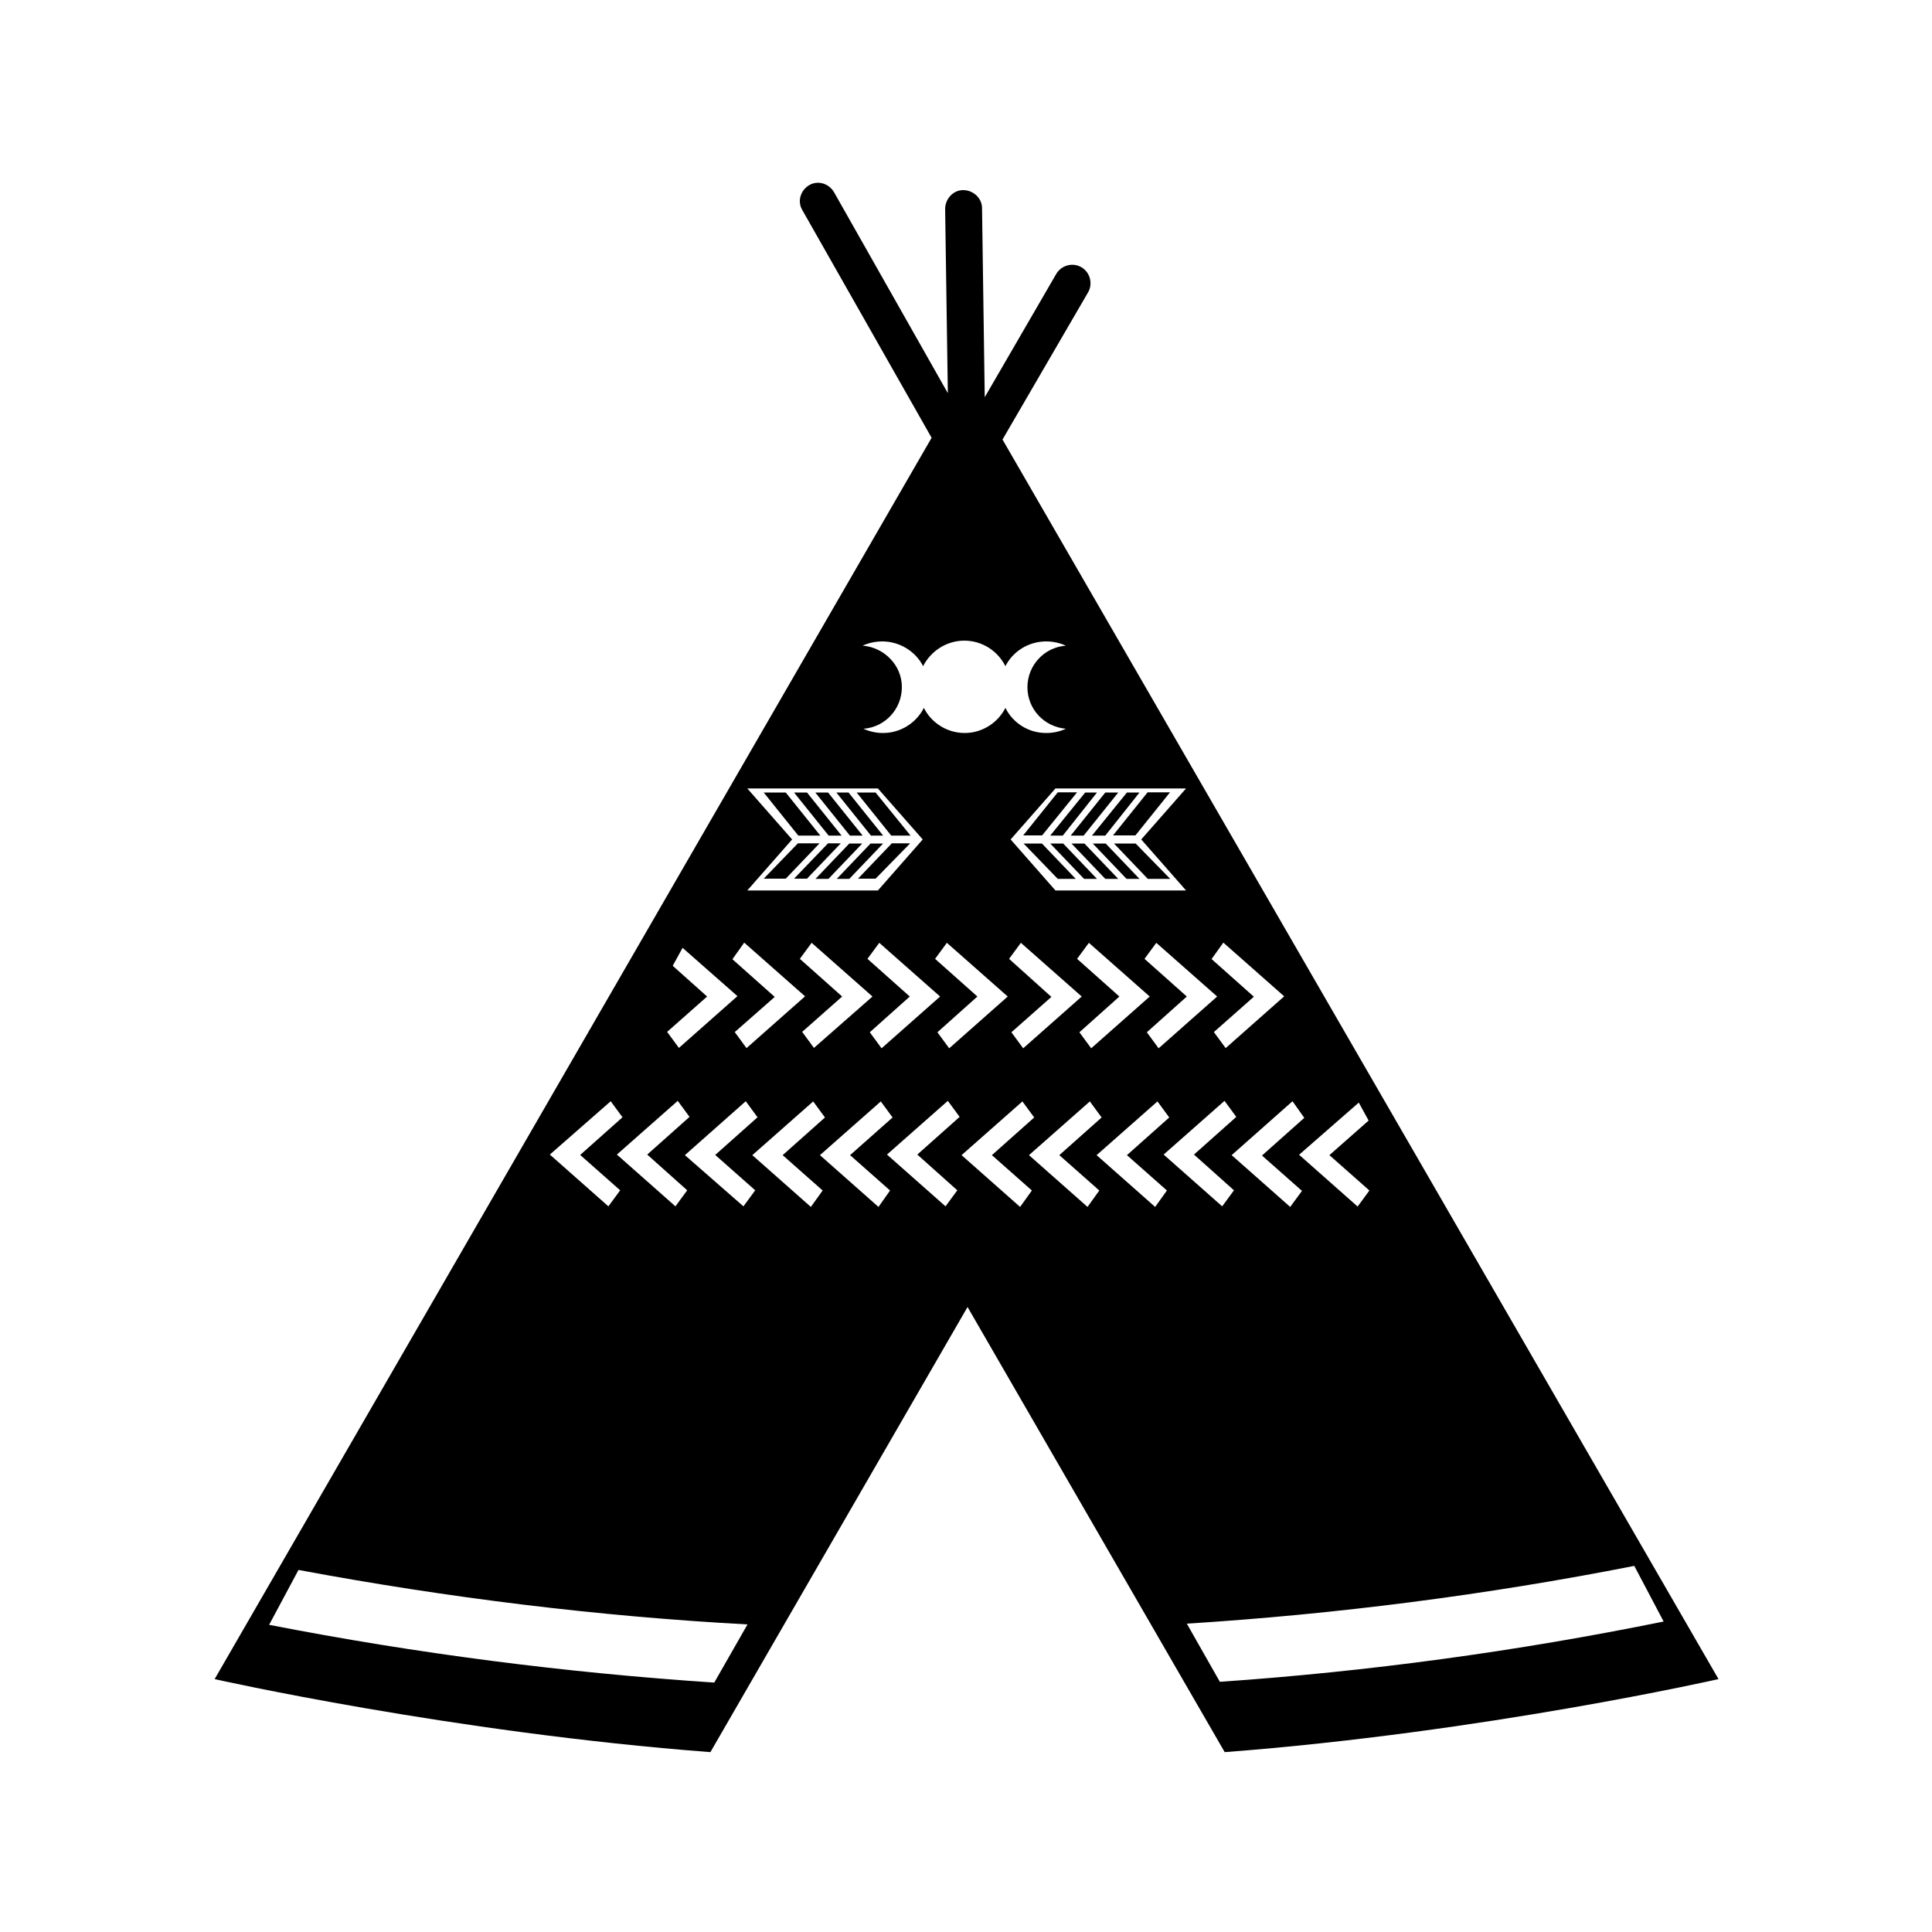 <?xml version="1.0" encoding="utf-8"?>
<!-- Generator: Adobe Illustrator 19.1.0, SVG Export Plug-In . SVG Version: 6.00 Build 0)  -->
<svg version="1.1" id="Layer_1" xmlns="http://www.w3.org/2000/svg" xmlns:xlink="http://www.w3.org/1999/xlink" x="0px" y="0px"
	 width="1000px" height="1000px" viewBox="0 0 1000 1000" style="enable-background:new 0 0 1000 1000;" xml:space="preserve">
<path d="M543.6,436.6l17.5,18.3h6.7l-17.5-18.3H543.6z M529.8,436.6l17.7,18.3h9.3l-17.5-18.3H529.8z M565.6,436.6l17.5,18.3h6.7
	l-17.5-18.3H565.6z M554.6,436.6l17.5,18.3h6.7l-17.5-18.3H554.6z M518.9,227.5l44.3-76.2c2.6-4.5,1-10.4-3.5-13
	c-4.5-2.6-10.4-1-13,3.5l-37,63.8l-1.4-97.9c0-5.1-4.5-9.3-9.8-9.3c-5.1,0-9.3,4.5-9.3,9.8l1.4,95.3l-58.9-104
	c-2.6-4.5-8.3-6.3-12.8-3.7c-4.5,2.6-6.3,8.3-3.7,12.8l67,118L111.1,869.1c0,0,122.5,27.6,256.6,37.8l133.1-230.4l133.1,230.4
	c133.9-10.2,255.6-37.8,255.6-37.8L518.9,227.5z M708.4,580l-20.3,17.9l20.7,18.3l-6.1,8.3l-30.3-26.8l30.9-27L708.4,580z
	 M675.1,578.6l-21.9,19.5l20.7,18.3l-6.1,8.3l-30.3-26.8L669,570L675.1,578.6z M638.7,616.1l-6.1,8.3l-30.3-26.8l31.5-27.8l6.1,8.3
	L618,597.6L638.7,616.1z M633.2,487.9l31.5,27.8l-30.3,26.8l-6.1-8.3l20.7-18.3l-21.9-19.5L633.2,487.9z M522.3,496.3l6.1-8.3
	l31.5,27.8l-30.3,26.8l-6.1-8.3l20.7-18.3L522.3,496.3z M579.4,515.8l-21.9-19.5l6.1-8.3l31.5,27.8l-30.3,26.8l-6.1-8.3L579.4,515.8
	z M614.3,515.8l-21.9-19.5l6.1-8.3l31.5,27.8l-30.3,26.8l-6.1-8.3L614.3,515.8z M613.9,460.9h-67.6l-23.2-26.4l23.2-26.4h67.6
	l-23.2,26.4L613.9,460.9z M446.5,334.2c3-1.4,6.5-2.2,10.2-2.2c9.1,0,17.3,5.3,21.1,12.8c3.9-7.7,12-13.2,21.3-13.2
	s17.3,5.3,21.3,13.2c3.9-7.7,12-12.8,21.1-12.8c3.7,0,7.1,0.8,10.2,2.2c-11.2,0.8-19.9,10.2-19.9,21.5c0,11.4,8.7,20.5,19.9,21.5
	c-3,1.4-6.5,2.2-10.2,2.2c-9.3,0-17.3-5.3-21.1-13c-3.9,7.7-12,13-21.1,13c-9.1,0-17.3-5.3-21.1-13c-3.9,7.7-12,13-21.1,13
	c-3.7,0-7.1-0.8-10.2-2.2c11.2-0.8,19.9-10.2,19.9-21.5C466.9,344.3,457.5,335,446.5,334.2z M470.9,515.8L449,496.3l6.1-8.3
	l31.5,27.8l-30.3,26.8l-6.1-8.3L470.9,515.8z M421.3,542.4l-6.1-8.3l20.7-18.3L414,496.3l6.1-8.3l31.5,27.8L421.3,542.4z
	 M505.9,515.8l-21.9-19.5l6.1-8.3l31.5,27.8l-30.3,26.8l-6.1-8.3L505.9,515.8z M386.8,408.1h67.6l23.2,26.4l-23.2,26.4h-67.6
	l23.2-26.4L386.8,408.1z M385.2,487.9l31.5,27.8l-30.3,26.8l-6.1-8.3L401,516l-21.9-19.5L385.2,487.9z M354.5,597.9L386,570l6.1,8.3
	l-21.9,19.5l20.7,18.3l-6.1,8.3L354.5,597.9z M355.7,616.1l-6.1,8.3l-30.3-26.8l31.5-27.8l6.1,8.3L335,597.6L355.7,616.1z
	 M348.2,499.9l5.1-9.3l28.4,25l-30.3,26.8l-6.1-8.3l20.7-18.3L348.2,499.9z M316.1,570l6.1,8.3l-21.9,19.5l20.7,18.3l-6.1,8.3
	l-30.3-26.8L316.1,570z M369.7,870.9c-77-5.1-154-15-230.4-29.9l15.2-28.4c77.2,14.4,154.8,24,232.4,28.2L369.7,870.9z M419.7,624.7
	l-30.3-26.8l31.5-27.8l6.1,8.3l-21.9,19.5l20.7,18.3L419.7,624.7z M454.7,624.7l-30.3-26.8l31.5-27.8l6.1,8.3L440,597.9l20.7,18.3
	L454.7,624.7z M495.5,616.1l-6.1,8.3l-30.3-26.8l31.5-27.8l6.1,8.3l-21.9,19.5L495.5,616.1z M528,624.7l-30.3-26.8l31.5-27.8
	l6.1,8.3l-21.9,19.5l20.7,18.3L528,624.7z M562.9,624.7l-30.3-26.8l31.5-27.8l6.1,8.3l-21.9,19.5l20.7,18.3L562.9,624.7z
	 M597.9,624.7l-30.3-26.8l31.5-27.8l6.1,8.3l-21.9,19.5l20.7,18.3L597.9,624.7z M631.4,870.5l-17.1-30.1
	c77.4-4.9,154.8-14.8,231.6-29.9l15.2,28.8C784.8,854.8,708.2,865.2,631.4,870.5z M560.9,432.5l17.9-22.3h-6.7l-17.9,22.3H560.9z
	 M572.1,432.5l17.7-22.3h-6.5l-18.1,22.3H572.1z M550.1,432.5l17.7-22.3h-6.1l-18.1,22.3H550.1z M557.5,410.1h-10l-17.9,22.3h9.8
	L557.5,410.1z M435.6,432.5l-17.9-22.3H411l17.9,22.3H435.6z M471.3,432.5l-18.1-22.3h-9.8l17.9,22.3H471.3z M457.1,432.5
	l-17.9-22.3h-6.3l17.9,22.3H457.1z M446.5,432.5l-17.9-22.3H422l17.9,22.3H446.5z M424.6,432.5l-17.9-22.3h-11.4l17.9,22.3H424.6z
	 M406.7,454.8l17.5-18.3H413l-17.7,18.3H406.7z M439.6,436.6l-17.5,18.3h6.7l17.5-18.3H439.6z M428.5,436.6L411,454.8h6.7l17.5-18.3
	H428.5z M594,410.1l-17.9,22.3h11.6l17.9-22.3H594z M450.6,436.6l-17.5,18.3h6.5l17.5-18.3H450.6z M444.1,454.8h9.1l17.9-18.3h-9.5
	L444.1,454.8z M576.6,436.6l17.5,18.3h11.6l-17.9-18.3H576.6z"/>
</svg>
